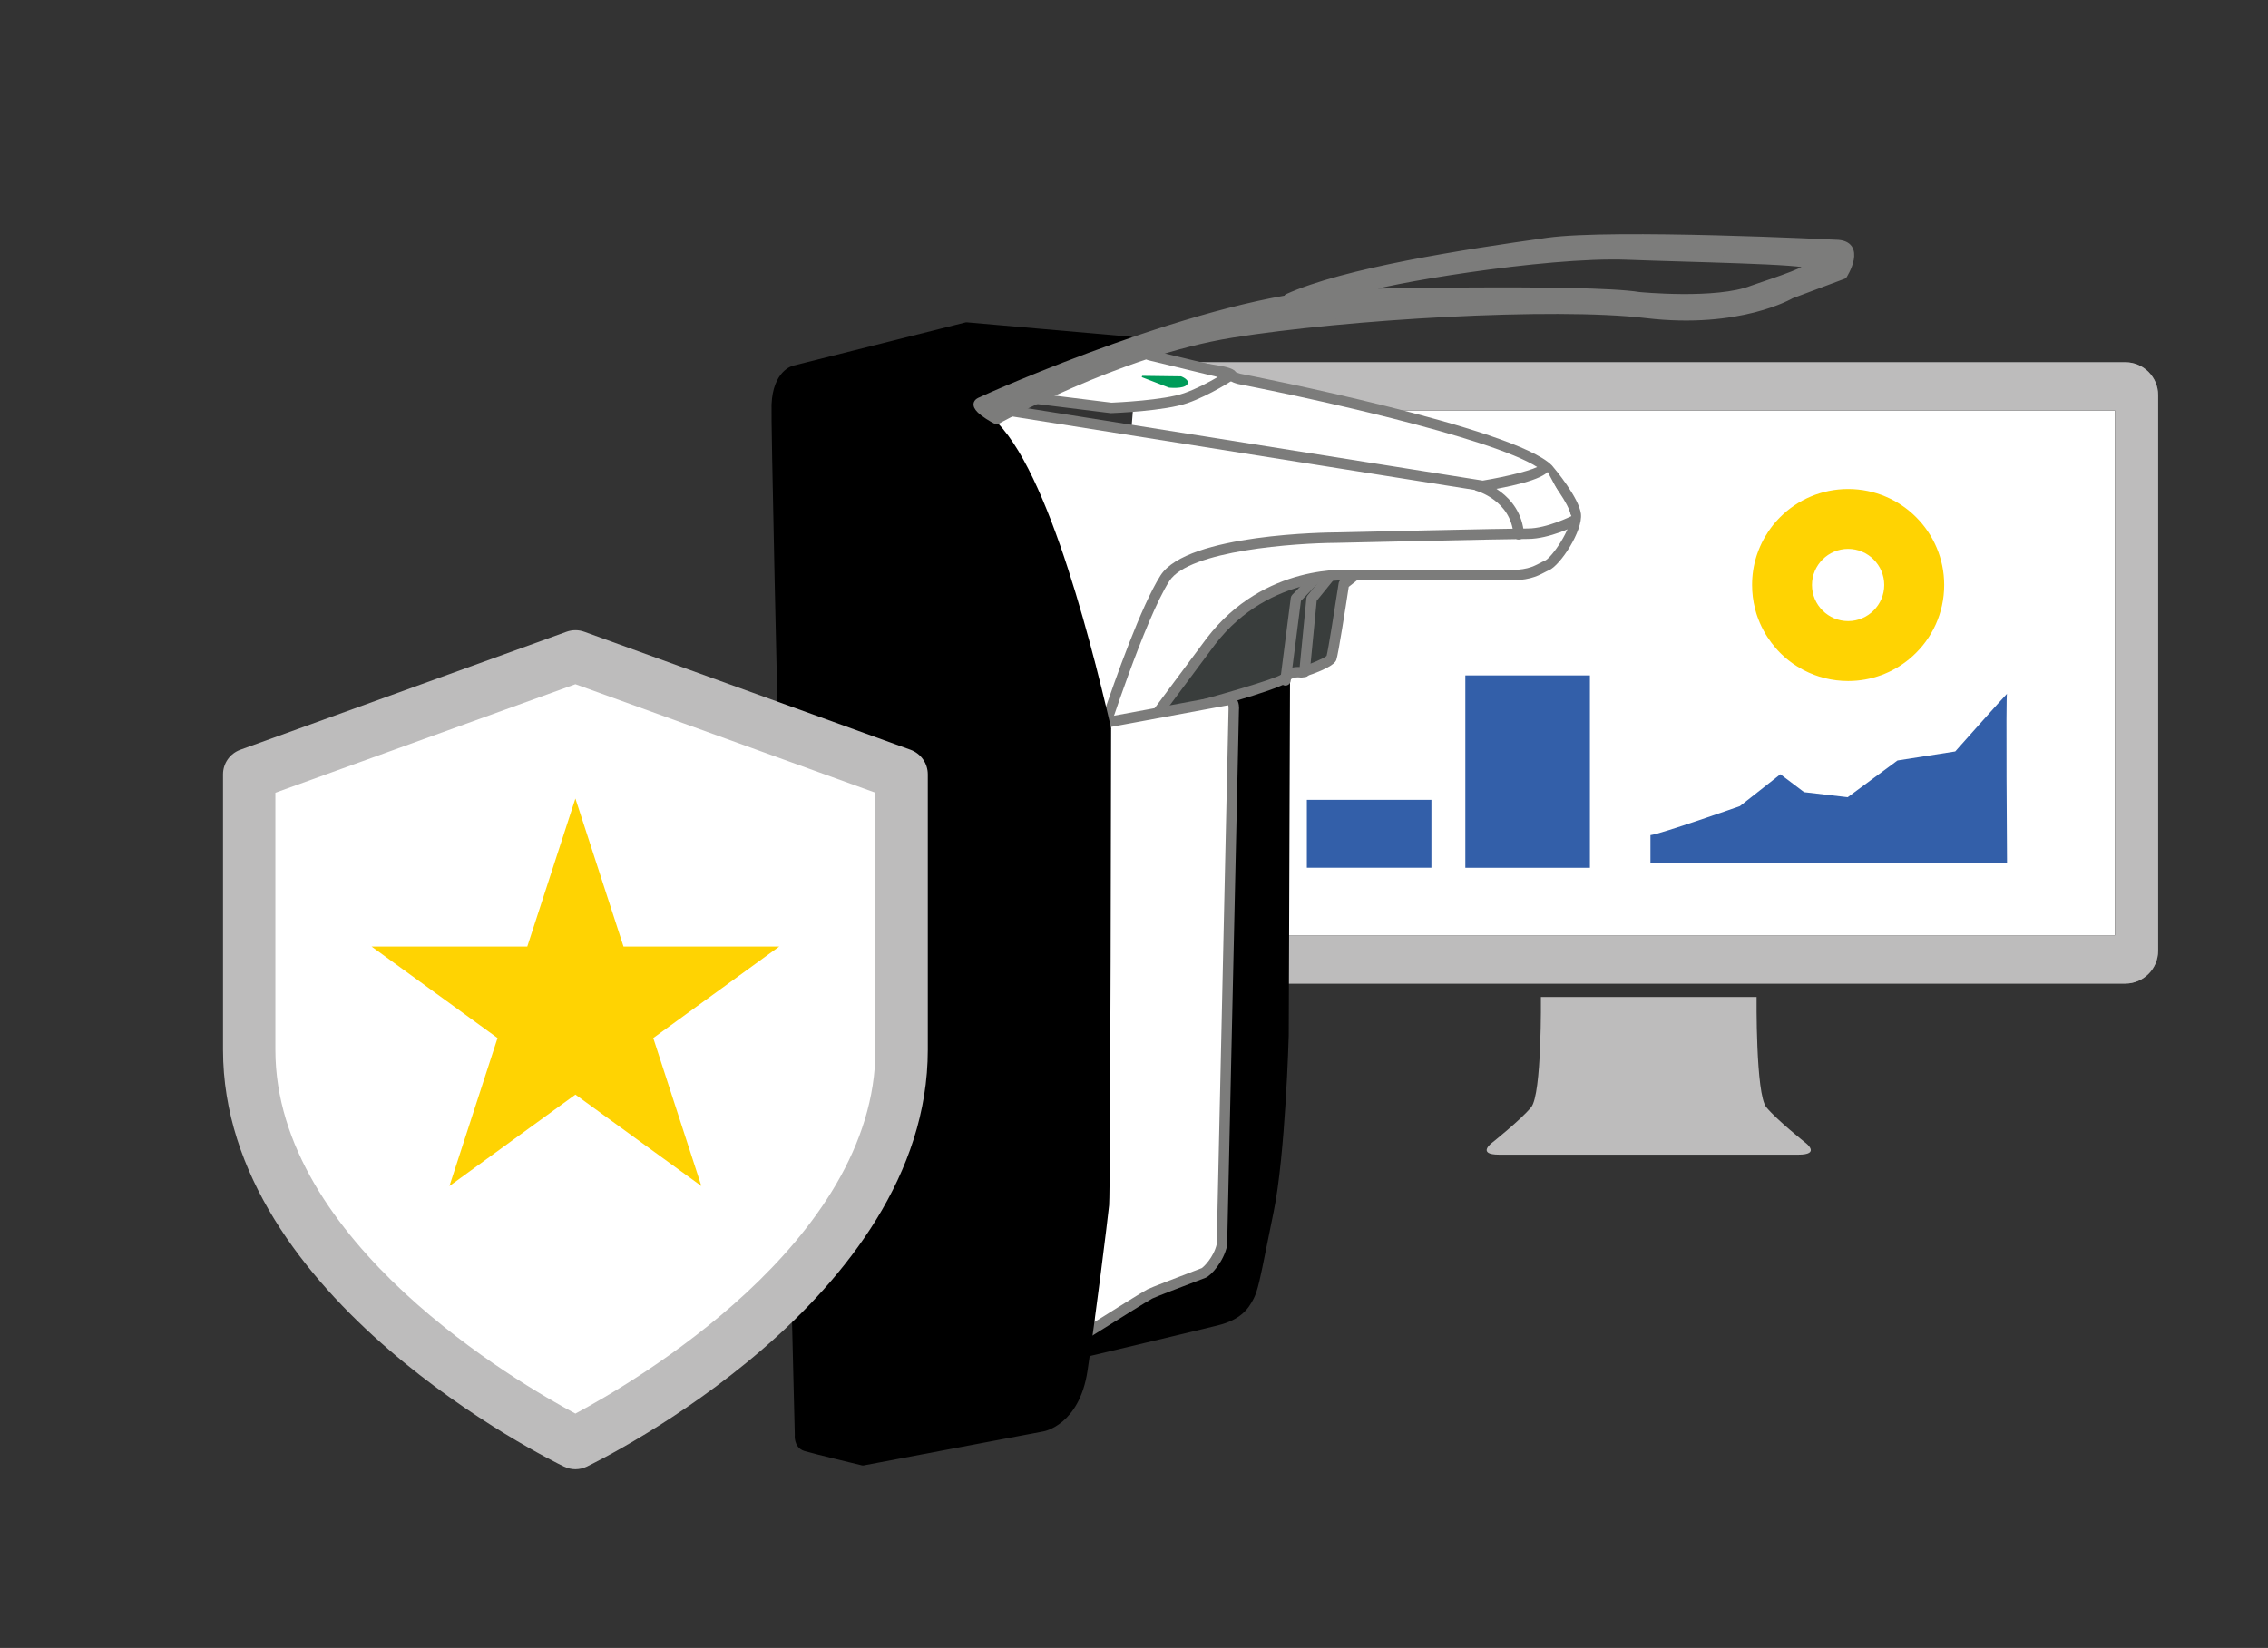 <svg xmlns="http://www.w3.org/2000/svg" width="355" height="258" viewBox="0 0 355 258" fill="none"><rect x="0" y="0" width="355" height="258" fill="#333333" stroke="none"/><path d="M331.06 64.256H185.089V146.422H331.06V64.256Z" fill="white"/><path d="M331.068 146.43H185.098V64.264H331.068V146.43ZM332.658 56.711H183.499C180.672 56.711 178.361 59.021 178.361 61.848V148.855C178.361 151.682 180.672 153.992 183.499 153.992H332.658C335.485 153.992 337.797 151.682 337.797 148.855V61.848C337.797 59.021 335.485 56.711 332.658 56.711Z" fill="#7C7C7B"/><path d="M331.068 146.43H185.098V64.264H331.068V146.43ZM332.658 56.711H183.499C180.672 56.711 178.361 59.021 178.361 61.848V148.855C178.361 151.682 180.672 153.992 183.499 153.992H332.658C335.485 153.992 337.797 151.682 337.797 148.855V61.848C337.797 59.021 335.485 56.711 332.658 56.711Z" fill="#BDBCBC"/><path d="M258.075 180.775H281.466C285.105 180.775 282.597 178.907 282.597 178.907C282.597 178.907 278.179 175.4 276.483 173.36C274.786 171.32 274.95 156.09 274.95 156.09H241.191C241.191 156.09 241.363 171.32 239.658 173.36C237.962 175.4 233.544 178.907 233.544 178.907C233.544 178.907 231.036 180.775 234.675 180.775H258.058" fill="#BDBCBC"/><path d="M224.053 125.227H204.555V135.853H224.053V125.227Z" fill="#335FA9"/><path d="M248.862 105.745H229.364V135.862H248.862V105.745Z" fill="#335FA9"/><path d="M289.277 97.241C286.154 97.241 283.621 94.701 283.621 91.588C283.621 88.474 286.162 85.934 289.277 85.934C292.391 85.934 294.932 88.474 294.932 91.588C294.932 94.701 292.391 97.241 289.277 97.241ZM289.277 76.562C285.121 76.562 281.367 78.241 278.646 80.961C278.556 81.052 278.466 81.142 278.376 81.24C278.228 81.396 278.081 81.559 277.933 81.723C277.663 82.026 277.409 82.346 277.171 82.674C277.073 82.813 276.966 82.952 276.876 83.092C276.835 83.157 276.786 83.223 276.745 83.288C276.565 83.559 276.401 83.829 276.237 84.108C276.179 84.214 276.114 84.32 276.057 84.427C275.655 85.172 275.311 85.959 275.032 86.77C274.991 86.885 274.958 87.008 274.917 87.122C274.475 88.532 274.245 90.031 274.245 91.588C274.245 92.849 274.401 94.078 274.696 95.258C274.712 95.315 274.721 95.364 274.737 95.422C274.794 95.635 274.852 95.848 274.917 96.061C274.958 96.175 274.991 96.298 275.032 96.413C275.098 96.602 275.163 96.79 275.237 96.97C275.384 97.355 275.548 97.732 275.729 98.109C275.942 98.543 276.171 98.969 276.425 99.387C276.515 99.534 276.606 99.674 276.696 99.813C277.073 100.387 277.491 100.944 277.942 101.46C278.048 101.583 278.163 101.706 278.269 101.829C278.392 101.96 278.515 102.091 278.646 102.222C278.737 102.312 278.827 102.402 278.925 102.492C279.253 102.803 279.589 103.098 279.941 103.377C280.376 103.721 280.827 104.041 281.294 104.327C281.63 104.54 281.982 104.737 282.335 104.925C284.416 106.007 286.777 106.621 289.277 106.621C292.907 106.621 296.243 105.335 298.841 103.189C299.03 103.033 299.21 102.877 299.39 102.713C302.415 99.969 304.316 96.003 304.316 91.588C304.316 83.288 297.587 76.562 289.285 76.562" fill="#FFD302"/><path d="M314.151 108.612C313.545 109.202 306.046 117.649 306.046 117.649L297.005 119.066L289.211 124.818L282.384 124.023L278.679 121.221L272.336 126.21C272.336 126.21 260.017 130.553 258.337 130.749V135.116H314.151C314.151 135.116 313.946 108.416 314.151 108.62" fill="#335FA9"/><path d="M201.522 105.597L201.317 162.087C201.317 162.087 200.801 180.75 198.957 189.664C197.113 198.586 196.703 201.453 195.884 203.092C195.064 204.73 193.835 206.271 190.548 207.09C187.27 207.909 170.443 211.907 170.443 211.907L167.263 208.835L171.148 113.487L201.522 105.597Z" fill="black"/><path d="M170.443 212.325C170.337 212.325 170.238 212.284 170.156 212.21L166.976 209.138C166.894 209.056 166.845 208.941 166.853 208.827L170.738 113.479C170.738 113.298 170.869 113.143 171.042 113.102L201.416 105.212C201.539 105.179 201.67 105.212 201.768 105.286C201.867 105.368 201.924 105.483 201.924 105.614L201.719 162.103C201.719 162.3 201.186 180.914 199.35 189.762C198.883 192.007 198.514 193.867 198.203 195.423C197.269 200.085 196.883 202.01 196.244 203.288C195.408 204.96 194.154 206.623 190.646 207.499C187.401 208.311 170.706 212.276 170.542 212.317C170.509 212.317 170.476 212.325 170.443 212.325ZM167.681 208.671L170.566 211.465C172.55 210.99 187.409 207.459 190.45 206.697C193.638 205.902 194.769 204.411 195.515 202.912C196.105 201.732 196.482 199.839 197.408 195.251C197.719 193.695 198.096 191.827 198.564 189.582C200.383 180.799 200.908 162.259 200.916 162.079L201.121 106.13L171.558 113.815L167.698 208.679L167.681 208.671Z" fill="black"/><path d="M180.598 112.422C180.598 112.422 200.498 107.236 201.211 106.105C201.924 104.975 203.67 105.286 203.67 105.286C203.67 105.286 208.079 103.852 208.391 103.033C208.702 102.214 210.341 91.448 210.341 91.448L212.087 90.08L205.317 89.507L194.957 93.505L186.139 102.836L180.598 112.438V112.422Z" fill="#393D3C"/><path d="M180.598 113.241C180.344 113.241 180.106 113.126 179.951 112.922C179.746 112.659 179.729 112.299 179.893 112.012L185.434 102.41C185.466 102.353 185.507 102.304 185.548 102.255L194.367 92.923C194.449 92.833 194.556 92.767 194.671 92.718L205.03 88.72C205.145 88.671 205.268 88.654 205.399 88.671L212.169 89.244C212.505 89.277 212.784 89.507 212.882 89.826C212.98 90.145 212.866 90.498 212.603 90.703L211.112 91.874C210.677 94.734 209.472 102.5 209.169 103.303C209.063 103.598 208.727 104.491 203.94 106.048C203.809 106.089 203.678 106.097 203.547 106.072C203.547 106.072 202.326 105.892 201.916 106.523C201.326 107.449 194.228 109.694 180.819 113.192C180.754 113.208 180.68 113.216 180.614 113.216L180.598 113.241ZM186.802 103.32L182.295 111.136C190.736 108.899 199.506 106.343 200.58 105.589C201.334 104.508 202.735 104.352 203.604 104.45C205.301 103.885 207.243 103.074 207.645 102.681C207.899 101.755 208.923 95.291 209.53 91.317C209.563 91.112 209.669 90.924 209.833 90.793L209.948 90.703L205.44 90.318L195.433 94.185L186.802 103.311V103.32Z" fill="#7C7C7B"/><path d="M204.186 106.007C204.186 106.007 204.137 106.007 204.104 106.007C203.653 105.966 203.325 105.564 203.366 105.114L204.481 93.66C204.497 93.496 204.555 93.349 204.661 93.226L207.341 89.916C207.628 89.564 208.145 89.507 208.497 89.793C208.85 90.08 208.907 90.596 208.62 90.948L206.096 94.062L205.006 105.278C204.965 105.704 204.604 106.015 204.194 106.015L204.186 106.007Z" fill="#7C7C7B"/><path d="M201.219 107.334C201.219 107.334 201.154 107.334 201.113 107.334C200.662 107.277 200.342 106.867 200.399 106.416L202.039 93.603C202.063 93.431 202.137 93.267 202.26 93.136L205.03 90.268C205.342 89.941 205.866 89.933 206.186 90.244C206.514 90.555 206.522 91.079 206.21 91.399L203.629 94.078L202.022 106.621C201.973 107.031 201.612 107.334 201.211 107.334H201.219Z" fill="#7C7C7B"/><path d="M177.934 56.547C177.934 56.547 182.245 56.547 183.163 56.752C184.081 56.956 190.859 58.087 190.859 58.087C190.859 58.087 192.605 58.398 192.703 58.702C192.802 59.005 193.933 59.316 193.933 59.316C193.933 59.316 236.601 67.624 242.346 73.465C242.346 73.465 246.346 78.184 246.658 80.535C246.969 82.895 243.584 87.917 242.142 88.532C240.699 89.146 239.781 90.17 235.478 90.072C231.167 89.965 212.095 90.072 212.095 90.072C212.095 90.072 198.555 88.638 189.532 100.428L180.606 112.422L173.427 114.06" fill="white"/><path d="M173.418 114.888C173.041 114.888 172.705 114.634 172.623 114.249C172.525 113.806 172.795 113.372 173.238 113.266L180.123 111.693L188.868 99.936C197.9 88.138 211.079 89.146 212.128 89.253C213.152 89.253 231.323 89.154 235.495 89.253C238.773 89.326 239.896 88.753 240.978 88.188C241.256 88.04 241.527 87.901 241.822 87.778C242.912 87.311 246.108 82.649 245.846 80.642C245.617 78.905 242.797 75.251 241.724 73.989C237.363 69.557 208.456 62.97 193.777 60.119C192.679 59.824 192.245 59.48 192.064 59.234C191.818 59.136 191.245 58.988 190.712 58.89C190.441 58.849 183.917 57.759 182.983 57.546C182.377 57.415 179.565 57.358 177.926 57.358C177.475 57.358 177.107 56.989 177.107 56.539C177.107 56.088 177.475 55.719 177.926 55.719C178.664 55.719 182.368 55.728 183.336 55.941C184.049 56.096 188.655 56.874 190.982 57.268C192.785 57.587 193.236 57.948 193.392 58.235C193.548 58.316 193.867 58.439 194.138 58.513C195.834 58.841 237.06 66.919 242.92 72.875C243.387 73.424 247.125 77.889 247.453 80.421C247.797 83.083 244.232 88.515 242.453 89.277C242.199 89.384 241.961 89.507 241.715 89.638C240.568 90.236 239.15 90.965 235.445 90.883C231.2 90.785 212.275 90.883 212.087 90.883C212.071 90.883 212.03 90.883 211.997 90.883C211.866 90.867 198.793 89.654 190.171 100.919L181.254 112.905C181.139 113.061 180.967 113.176 180.778 113.217L173.599 114.855C173.533 114.871 173.476 114.872 173.418 114.872V114.888Z" fill="#7C7C7B"/><path d="M241.83 73.096C241.519 74.53 232.085 76.07 232.085 76.07L158.543 64.379L153.265 64.584L170.566 103.909L172.271 115.74C172.271 115.74 178.336 96.773 182.336 90.522C186.335 84.271 209.104 84.165 209.104 84.165C209.104 84.165 235.978 83.55 239.158 83.55C242.338 83.55 246.346 81.519 246.346 81.519" fill="white"/><path d="M172.279 116.559C172.279 116.559 172.23 116.559 172.214 116.559C171.837 116.526 171.525 116.24 171.468 115.863L169.779 104.139L152.519 64.92C152.412 64.674 152.429 64.387 152.576 64.158C152.724 63.929 152.969 63.781 153.24 63.773L158.518 63.568C158.575 63.568 158.625 63.568 158.682 63.576L232.093 75.243C235.97 74.604 240.42 73.498 241.068 72.826C241.207 72.441 241.601 72.212 242.01 72.302C242.453 72.4 242.732 72.834 242.641 73.277C242.363 74.588 238.855 75.808 232.224 76.89C232.134 76.906 232.052 76.906 231.962 76.89L158.502 65.215L154.502 65.371L171.32 103.59C171.353 103.656 171.369 103.729 171.386 103.803L172.591 112.184C174.533 106.433 178.631 94.824 181.655 90.088C185.852 83.534 208.161 83.362 209.112 83.354C210.194 83.329 236.019 82.739 239.166 82.739C242.109 82.739 245.944 80.814 245.985 80.798C246.387 80.593 246.879 80.757 247.084 81.158C247.289 81.559 247.125 82.051 246.723 82.256C246.551 82.346 242.502 84.378 239.158 84.378C236.027 84.378 209.39 84.984 209.128 84.992C202.907 85.025 186.114 86.156 183.032 90.973C179.139 97.069 173.115 115.814 173.058 116.002C172.951 116.346 172.632 116.576 172.279 116.576V116.559Z" fill="#7C7C7B"/><path d="M237.724 84.476C237.298 84.476 236.937 84.148 236.904 83.722C236.494 78.364 231.2 76.881 231.151 76.865C230.716 76.75 230.454 76.3 230.569 75.857C230.684 75.423 231.134 75.161 231.577 75.276C231.642 75.292 238.035 77.086 238.543 83.591C238.576 84.042 238.24 84.435 237.789 84.468C237.765 84.468 237.748 84.468 237.724 84.468V84.476Z" fill="#7C7C7B"/><path d="M191.269 194.891C190.753 197.25 188.909 199.094 188.401 199.299C187.893 199.503 180.811 202.166 179.992 202.576C179.172 202.985 170.558 208.417 170.558 208.417L169.017 158.588L170.042 113.684L192.195 109.579C193.326 109.579 193.122 111.119 193.122 111.119L191.277 194.883L191.269 194.891Z" fill="white"/><path d="M170.55 209.245C170.419 209.245 170.288 209.212 170.165 209.146C169.902 209.007 169.738 208.745 169.73 208.45L168.189 158.621L169.214 113.667C169.222 113.282 169.501 112.954 169.886 112.881L192.04 108.776C192.089 108.768 192.138 108.76 192.187 108.76C192.695 108.76 193.138 108.948 193.449 109.309C194.007 109.948 193.957 110.89 193.925 111.177L192.081 194.899C192.081 194.948 192.081 195.005 192.064 195.055C191.523 197.529 189.581 199.7 188.696 200.052C188.573 200.101 188.073 200.29 187.384 200.552C185.458 201.289 180.934 203.01 180.352 203.305C179.77 203.6 174.435 206.934 170.984 209.105C170.853 209.187 170.697 209.228 170.55 209.228V209.245ZM170.837 114.38L169.829 158.621L171.32 206.975C173.779 205.427 178.942 202.191 179.615 201.855C180.229 201.551 183.647 200.241 186.802 199.036C187.483 198.774 187.966 198.594 188.089 198.545C188.368 198.397 189.966 196.873 190.45 194.792L192.294 111.111C192.294 111.111 192.294 111.054 192.294 111.021C192.318 110.808 192.294 110.513 192.228 110.415L170.837 114.372V114.38Z" fill="#7C7C7B"/><path d="M162.346 62.429L173.935 63.863C173.935 63.863 182.139 63.552 185.63 62.323C189.122 61.094 192.703 58.693 192.703 58.693L179.893 55.588" fill="white"/><path d="M173.935 64.682C173.935 64.682 173.869 64.682 173.836 64.682L162.247 63.249C161.797 63.191 161.477 62.782 161.534 62.331C161.592 61.88 162.001 61.561 162.452 61.618L173.976 63.044C174.746 63.011 182.188 62.675 185.36 61.553C187.286 60.873 189.261 59.816 190.605 59.029L179.705 56.391C179.262 56.285 178.992 55.842 179.098 55.4C179.205 54.957 179.647 54.687 180.09 54.794L192.9 57.899C193.22 57.972 193.458 58.235 193.515 58.554C193.572 58.874 193.433 59.201 193.162 59.382C193.015 59.48 189.45 61.848 185.901 63.101C182.336 64.363 174.304 64.674 173.968 64.682C173.959 64.682 173.951 64.682 173.935 64.682Z" fill="#7C7C7B"/><path d="M173.418 114.069C173.418 114.069 173.312 186.591 173.107 188.648C172.902 190.704 170.951 206.484 169.722 214.586C168.493 222.689 163.264 223.607 163.264 223.607L135.061 228.94C135.061 228.94 127.365 227.097 126.038 226.687C124.71 226.277 124.906 224.639 124.906 224.639C124.906 224.639 121.063 68.394 121.267 63.363C121.472 58.333 124.292 57.727 124.292 57.727L151.265 50.959L176.91 53.212C176.91 53.212 157.272 61.209 155.732 61.209C154.191 61.209 150.396 63.085 153.273 64.592C162.346 69.36 169.886 98.887 173.427 114.077L173.418 114.069Z" fill="black" stroke="black" stroke-linecap="round" stroke-linejoin="round"/><path d="M201.498 46.511C210.497 42.439 229.077 39.563 242.24 37.72C252.468 36.294 287.269 38.031 287.269 38.031C291.883 38.031 288.604 43.16 288.604 43.16L280.4 46.232C280.4 46.232 272.294 51.049 257.632 49.304C243.133 47.584 210.661 49.509 192.81 52.377C174.967 55.244 156.002 65.952 156.002 65.952C156.002 65.952 151.445 63.666 153.338 62.74C155.232 61.815 189.22 46.732 209.325 45.806C209.325 45.806 248.379 44.88 256.542 46.216C256.542 46.216 268.688 47.412 274.278 45.191C275.179 44.831 283.105 42.373 283.072 41.603C283.039 40.833 264.148 40.538 254.763 40.169C241.633 39.653 215.595 44.176 213.136 45.404" fill="#7C7C7B"/><path d="M201.498 46.511C210.497 42.439 229.077 39.563 242.24 37.72C252.468 36.294 287.269 38.031 287.269 38.031C291.883 38.031 288.604 43.16 288.604 43.16L280.4 46.232C280.4 46.232 272.294 51.049 257.632 49.304C243.133 47.584 210.661 49.509 192.81 52.377C174.967 55.244 156.002 65.952 156.002 65.952C156.002 65.952 151.445 63.666 153.338 62.74C155.232 61.815 189.22 46.732 209.325 45.806C209.325 45.806 248.379 44.88 256.542 46.216C256.542 46.216 268.688 47.412 274.278 45.191C275.179 44.831 283.105 42.373 283.072 41.603C283.039 40.833 264.148 40.538 254.763 40.169C241.633 39.653 215.595 44.176 213.136 45.404" stroke="#7C7C7B" stroke-linecap="round" stroke-linejoin="round"/><path d="M178.779 58.841L184.868 58.923C184.868 58.923 186.376 59.48 185.811 60.209C185.245 60.938 182.983 60.692 182.983 60.692L178.713 59.046" fill="#009C5A"/><path d="M90.065 225.925C90.065 225.925 141.126 201.289 141.126 164.356V121.237L90.065 102.763L39.005 121.237V164.356C39.005 201.289 90.065 225.925 90.065 225.925Z" fill="white"/><path d="M90.066 230.022C89.459 230.022 88.844 229.882 88.287 229.612C86.107 228.563 34.907 203.411 34.907 164.356V121.237C34.907 119.509 35.989 117.977 37.611 117.387L88.672 98.912C89.574 98.584 90.557 98.584 91.459 98.912L142.52 117.387C144.142 117.977 145.224 119.517 145.224 121.237V164.356C145.224 203.411 94.024 228.563 91.844 229.612C91.278 229.882 90.672 230.022 90.066 230.022ZM43.103 124.113V164.356C43.103 194.514 81.288 216.626 90.066 221.313C98.852 216.626 137.028 194.514 137.028 164.356V124.113L90.066 107.121L43.103 124.113Z" fill="#BDBCBC"/><path d="M90.066 125.022L97.597 148.192H121.972L102.253 162.513L109.785 185.69L90.066 171.369L70.346 185.69L77.878 162.513L58.159 148.192H82.533L90.066 125.022Z" fill="#FFD302"/></svg>